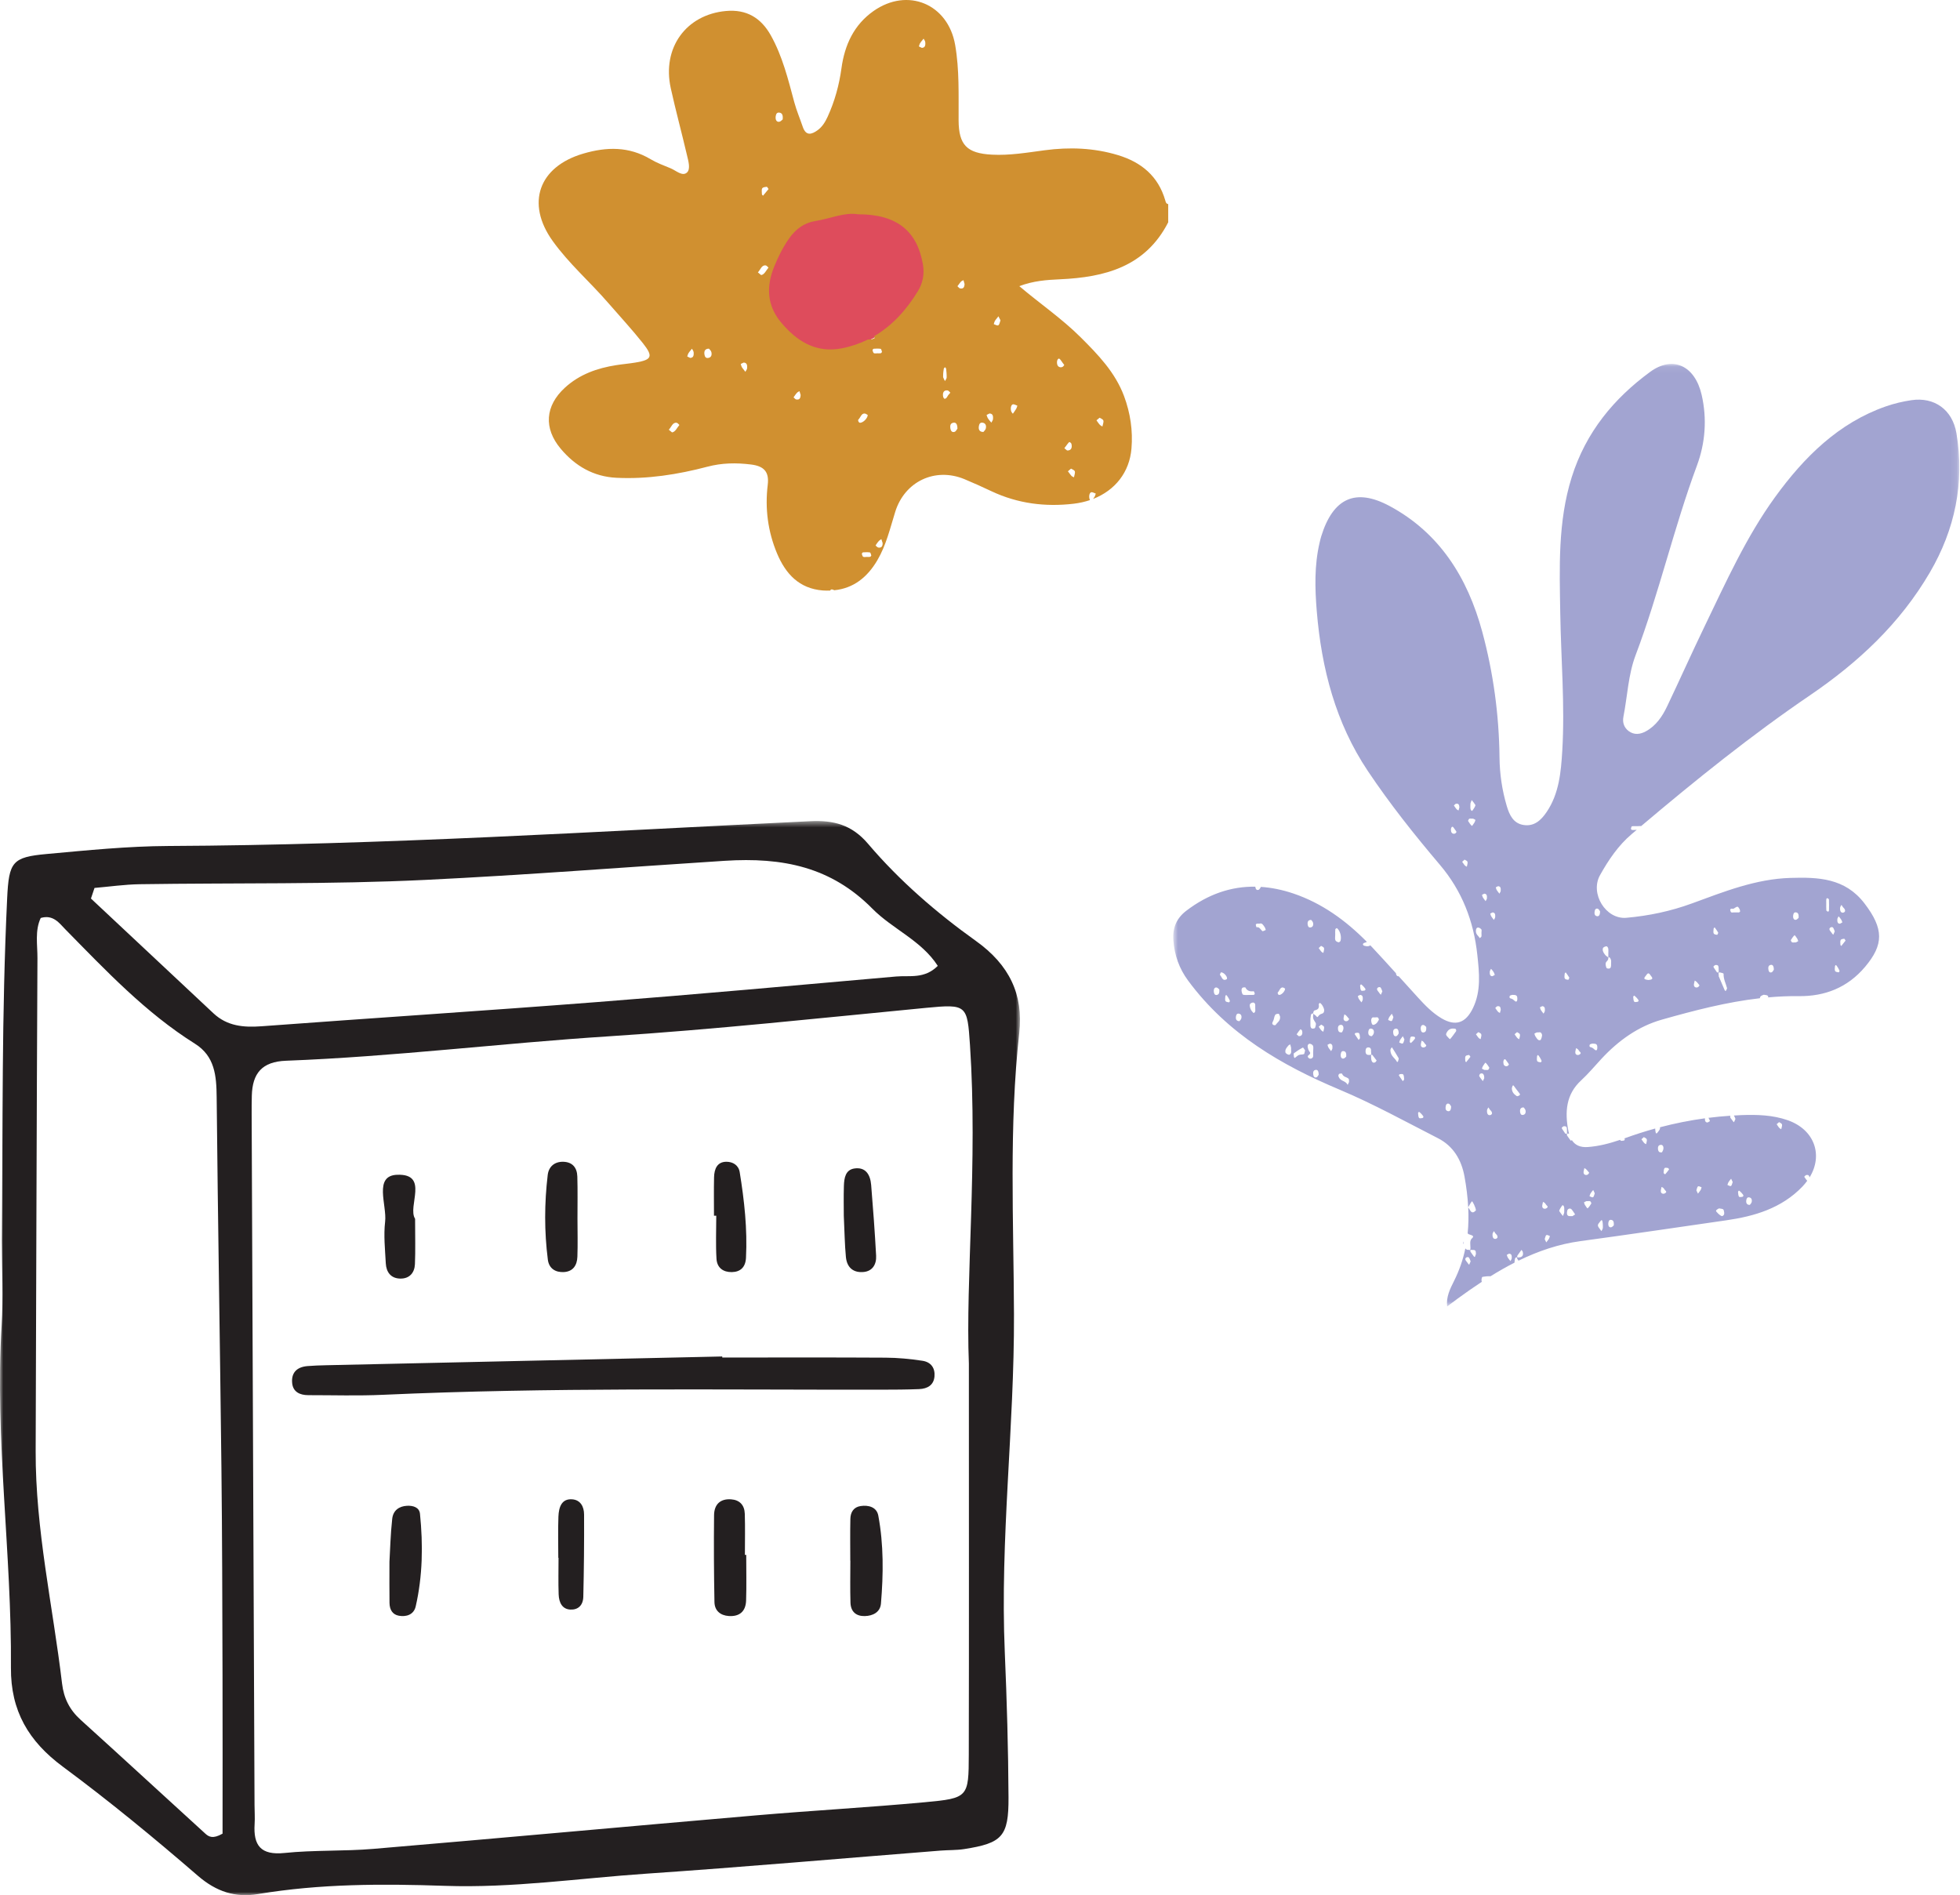 <svg xmlns="http://www.w3.org/2000/svg" xmlns:xlink="http://www.w3.org/1999/xlink" width="302" height="292" viewBox="0 0 302 292">
    <defs>
        <path id="bydacst0fa" d="M0.773 0.073L121.897 0.073 121.897 145.296 0.773 145.296z"/>
        <path id="gslm9gt7uc" d="M0 0.502L157.163 0.502 157.163 166 0 166z"/>
    </defs>
    <g fill="none" fill-rule="evenodd">
        <g>
            <g>
                <path fill="#DE4C5C" d="M132.39 32.074c6.255-.01 9.575 2.675 10.513 8.14.265 1.546-.021 3.016-.779 4.267-2.872 4.746-6.776 8.243-12.361 9.334-4.186.82-7.315-1.176-9.867-4.266-2.241-2.712-2.35-5.776-1.084-8.928.654-1.627 1.433-3.207 2.455-4.651 1.059-1.499 2.423-2.52 4.26-2.808 2.403-.377 4.703-1.452 6.863-1.088" transform="translate(-880 -2087) translate(880 2087)"/>
                <path fill="#D09030" d="M104.267 65.142c.148.025.278.217.416.334-.367.43-.622 1.077-1.132 1.148l-.5-.415c.39-.393.582-1.177 1.216-1.067m1.797-10.698c.104-.18.243-.328.368-.488.06-.077.124-.153.186-.229.09.18.241.352.259.54.055.618-.105.848-.528.88l-.456-.223c.055-.162.09-.342.17-.48m3.176-.725c.085.12.324.304.377.557.116.539-.123.837-.538.88-.342.035-.486-.2-.538-.559-.081-.555.134-.875.7-.878m5.353 2.14c.422.038.58.271.52.889-.018.19-.172.358-.265.536-.061-.08-.122-.16-.185-.24-.124-.162-.264-.308-.367-.49-.078-.136-.108-.317-.161-.478.152-.073.306-.145.458-.216m3.4-14.962c.148.027.28.219.418.333-.368.433-.623 1.078-1.132 1.151l-.5-.416c.388-.394.583-1.179 1.214-1.068m-.544-11.884c.133-.194.453-.192.696-.235.053-.01.124.149.278.348-.285.349-.566.693-.855 1.027-.004.004-.168-.148-.17-.232-.01-.311-.074-.725.05-.908m1.82 12.121c.622-1.546 1.365-3.047 2.338-4.419 1.008-1.423 2.306-2.393 4.056-2.667 2.289-.358 4.478-1.379 6.536-1.033 5.956-.01 9.117 2.54 10.01 7.734.253 1.468-.02 2.864-.741 4.053-1.781 2.936-3.983 5.363-6.768 6.99.028.095.054.193.083.287-.155.072-.306.156-.464.21-.084.027-.178.005-.265.005-.107 0-.223.022-.33.022-1.231.607-2.568 1.07-4.027 1.355-3.987.777-6.966-1.118-9.397-4.055-2.134-2.576-2.238-5.487-1.031-8.482m.255-23.23c.052-.355.194-.594.536-.557.415.042.617.326.538 1.056-.128.094-.318.328-.526.36-.41.063-.629-.302-.548-.859m22.232-11.232c.105-.18.244-.328.37-.489.06-.077.123-.153.186-.23.089.18.24.352.257.545.055.614-.101.844-.526.876l-.456-.222c.054-.163.09-.343.17-.48m-6.42 77.691c-.148-.02-.283-.205-.424-.314.05-.08.093-.167.147-.24.122-.165.238-.342.374-.48.11-.11.247-.177.371-.262.063.194.126.389.19.593.028.613-.274.76-.657.703m-.686-29.952c-.103-.048-.17-.281-.21-.45-.013-.052.112-.227.177-.23.356-.024.717-.041 1.07.01.085.011.165.283.206.451.012.051-.108.216-.18.23-.173.033-.356.01-.533.01-.178 0-.373.057-.53-.02m-.585 31.381c-.174.035-.354.012-.532.012-.18 0-.374.056-.531-.02-.103-.05-.17-.283-.21-.45-.013-.053.112-.228.178-.233.357-.022.717-.04 1.069.011.084.012.165.283.207.452.012.05-.108.216-.181.228m-1.63-20.673c-.074-.022-.143-.135-.188-.227-.027-.06-.035-.206-.009-.229.345-.306.475-1.008 1.006-.952.154.016.302.142.453.22.008.532-.813 1.314-1.262 1.188m-9.744-3.572c-.146-.02-.28-.214-.419-.328.054-.082.108-.165.167-.243.122-.164.236-.34.375-.479.107-.106.246-.157.37-.233l.177.588c-.03.559-.197.76-.67.695m23.316-1.395c.146.02.279.22.416.34-.063.08-.115.18-.188.24-.26.208-.34.746-.732.705-.068-.1-.152-.174-.173-.271-.153-.69.11-1.097.677-1.014m-.682-2.59c.008-.083.035-.418.093-.743.016-.096.119-.166.182-.248.062.08.172.155.18.246.046.446.094.898.08 1.344-.007.188-.17.367-.26.55-.091-.183-.198-.358-.27-.554-.034-.093-.005-.228-.005-.595m1.521 7.572c.429-.104.673.174.675.905-.09.114-.233.422-.427.49-.416.152-.646-.16-.678-.698-.028-.443.154-.631.43-.697m.862-21.284c.124-.16.236-.343.376-.477.106-.101.244-.142.37-.208.056.197.111.396.165.595-.028.548-.208.753-.684.675-.146-.024-.277-.224-.414-.342.064-.08.125-.16.187-.243m3.114 21.825c.051-.356.196-.593.536-.557.416.041.654.339.54.88-.055.253-.292.436-.377.555-.566-.002-.78-.32-.7-.878m1.646-1.974c.43.035.585.255.534.87-.015.189-.165.362-.254.543-.06-.071-.126-.14-.186-.217-.124-.159-.263-.307-.368-.487-.081-.14-.122-.319-.18-.482l.454-.227m.815-14.243c.103-.181.242-.327.368-.488.062-.08.124-.163.185-.244.092.18.184.36.32.622-.095.237-.155.66-.326.76-.18.106-.469-.1-.708-.17.053-.16.083-.344.16-.48m2.764 12.843c.214-.063.473.126.712.202-.058.162-.097.343-.18.481-.159.265-.34.507-.514.758-.102-.134-.182-.203-.223-.3-.183-.405-.096-1.052.205-1.14m6.864-6.793c.15-.384.356-.296.55 0 .163.255.348.483.524.72-.07.091-.124.196-.197.25-.314.225-.768.09-.88-.299-.057-.199-.069-.49.003-.671m1.266 13.304c.187-.243.362-.508.571-.708.045-.04.301.135.335.263.178.67-.095 1.073-.665 1.036-.14-.115-.277-.232-.417-.35.06-.08.117-.161.176-.24m1.433 3.81c.08.233-.078.606-.132.917-.125-.067-.265-.108-.37-.207-.139-.135-.25-.318-.376-.478l-.186-.243.478-.412c.182.12.508.2.586.423m3.823-8.267c.178.126.504.214.574.438.076.24-.088.607-.147.916-.123-.075-.262-.128-.368-.234-.14-.136-.254-.316-.377-.48-.058-.077-.11-.16-.166-.241.14-.114.277-.227.484-.399M93.698 46.654c1.79 2.067 3.659 4.076 5.357 6.218 1.63 2.063 1.393 2.562-1.128 2.986-.985.165-1.982.245-2.969.4-2.941.46-5.671 1.418-7.917 3.477-3.05 2.797-3.298 6.241-.652 9.398 2.244 2.677 5.07 4.31 8.591 4.483 4.761.233 9.433-.5 14.015-1.706 2.25-.593 4.43-.623 6.708-.343 1.974.242 2.838 1.085 2.591 3.125-.442 3.647.018 7.212 1.441 10.596 1.318 3.13 3.404 5.408 7.055 5.69.39.03.76.024 1.127.013.035-.066.072-.122.12-.149.136-.077.331.019.523.1 2.89-.295 5.037-1.926 6.618-4.612 1.37-2.329 1.971-4.937 2.763-7.478 1.46-4.678 6.138-6.89 10.657-5.028 1.413.585 2.805 1.22 4.188 1.872 4.032 1.896 8.278 2.431 12.653 1.916.893-.106 1.733-.299 2.518-.563-.012-.019-.029-.036-.038-.057-.18-.407-.092-1.051.207-1.14.215-.064.475.125.713.2-.058.162-.097.342-.178.48-.073.12-.155.23-.234.342 3.4-1.32 5.608-4.12 5.912-7.757.232-2.756-.17-5.463-1.138-8.073-1.37-3.681-4.008-6.403-6.713-9.097-2.874-2.862-6.232-5.147-9.433-7.858 2.184-.823 4.209-.963 6.273-1.057 6.903-.31 13.165-1.927 16.672-8.779v-2.81c-.321-.045-.373-.283-.45-.552-1.079-3.751-3.687-5.9-7.297-6.992-3.7-1.118-7.47-1.255-11.272-.75-2.706.358-5.395.827-8.145.68-3.85-.203-5.111-1.486-5.132-5.287-.02-3.876.137-7.762-.529-11.607-1.094-6.33-7.317-8.93-12.573-5.24-3.038 2.132-4.455 5.242-4.945 8.808-.357 2.606-1.04 5.096-2.13 7.479-.365.798-.82 1.55-1.535 2.07-.922.675-1.808.945-2.3-.51-.425-1.259-.954-2.488-1.299-3.767-.952-3.539-1.82-7.106-3.628-10.333-1.504-2.685-3.733-4.035-6.901-3.748-6.155.558-9.882 5.682-8.509 11.904.76 3.447 1.69 6.855 2.492 10.293.21.902.598 2.155-.006 2.699-.702.631-1.681-.317-2.511-.66-1.044-.43-2.119-.825-3.084-1.4-3.343-1.99-6.779-1.922-10.393-.857-6.852 2.02-8.848 7.656-4.702 13.448 2.503 3.496 5.754 6.306 8.547 9.533" transform="translate(-880 -2087) translate(880 2087)"/>
                <g transform="translate(-880 -2087) translate(880 2087) translate(180 56)">
                    <mask id="n25djr9ybb" fill="#fff">
                        <use xlink:href="#bydacst0fa"/>
                    </mask>
                    <path fill="#A2A4D1" d="M7.46 96.152c.162.027.308.217.408.292.06.591-.096.823-.417.857-.265.028-.375-.164-.415-.454-.063-.451.107-.747.424-.695m.643-2.326c.35-.09 1.003.542.963.966-.007.082-.215.169-.335.18-.41.046-.512-.522-.773-.78-.01-.01.095-.238.145-.366m1.257 4.611c-.188-.04-.437-.042-.537-.203-.094-.148-.037-.484-.025-.734.004-.07.093-.19.138-.186.123.013.582.808.57.948-.05.063-.106.182-.146.175m1.077 2.189c.04-.29.15-.48.415-.452.32.034.506.276.417.715-.042.202-.226.351-.293.448-.436-.003-.603-.26-.54-.711m1.247-4.49c.068.007.178-.038.2.007.33.62.798.624 1.29.59.05-.005.127.226.16.362.01.04-.086.182-.139.188-.207.023-.416.01-.624.01-.346 0-.702.054-1.035-.032-.111-.028-.225-.416-.24-.65-.017-.301.133-.504.388-.475m1.725 2.887c-.011.09-.001.187-.001.28 0 .187.033.39-.01.554-.03.109-.225.255-.257.222-.165-.164-.335-.354-.435-.587-.095-.216-.187-.558-.122-.738.06-.173.329-.289.504-.286.206.004.365.203.321.555m.227-12.7c.133-.026.273-.009.447-.009.376-.16.585.245.81.584.067.102.092.258.138.39-.187.061-.444.256-.546.156-.27-.26-.459-.682-.867-.569-.024.006-.103-.24-.123-.38-.007-.045.086-.16.14-.172m2.535 14.988c.143-.27.152-.68.307-.927.1-.161.359-.19.544-.18.075.006.142.27.213.415.074.703-.415.887-.664 1.283-.058.09-.285.074-.393 0-.235-.163-.136-.346-.007-.591m.71-4.395c.267-.246.367-.816.778-.772.12.014.235.117.351.178.006.432-.629 1.066-.978.964-.055-.016-.109-.108-.144-.185-.022-.047-.027-.166-.007-.185m1.215 8.786c.101-.232.264-.422.417-.604.078-.092.192-.127.288-.187.045.161.097.32.13.486.019.086.004.186.004.279 0 .186.04.4-.012.552-.048.138-.205.302-.303.289-.181-.026-.382-.125-.52-.284-.069-.078-.063-.394-.004-.53m1.27.581c.445-.33.904-.634 1.377-.876.073-.037.246.298.35.43-.08.274-.103.552-.174.577-.254.087-.537.037-.787.137-.224.089-.416.316-.63.462-.02.013-.128-.116-.136-.19-.02-.183-.057-.497 0-.54m.56-3.116c.143-.197.278-.412.441-.573.034-.033.232.108.258.214.139.542-.073.87-.515.839l-.321-.284c.046-.066.09-.132.137-.196m2.104-17.432c.067.098.25.247.293.45.088.44-.098.68-.417.714-.265.029-.377-.162-.417-.452-.063-.45.104-.71.541-.712m.454 13.978c.382-.154.849-.142.715-.986-.008-.05.09-.132.14-.2.241.002.706.76.695 1.151-.009.324-.141.456-.377.516-.184.047-.384.176-.511.354-.141.2-.18.218-.313.04-.135-.18-.346-.25-.486-.424-.032-.043.06-.42.137-.451m1.07-9.979c.143.099.394.164.455.344.061.19-.06.491-.102.744-.096-.056-.205-.088-.286-.17-.108-.108-.195-.256-.292-.386l-.144-.197c.107-.095.214-.193.37-.335m1.344 15.067c.328.03.449.221.402.72-.014.155-.132.291-.203.437l-.144-.196c-.097-.13-.205-.25-.285-.396-.06-.11-.084-.258-.125-.389l.355-.176m.85-17.617c.01-.08.224-.212.273-.17.46.4.701 1.252.537 1.915-.03.126-.221.276-.318.253-.177-.04-.417-.145-.485-.324-.084-.224-.021-.55-.021-.83 0-.284-.021-.57.014-.844m1.25 15.312c-.02.22-.159.419-.214.554-.435.082-.605-.129-.63-.566-.021-.359.12-.511.334-.566.33-.083.549.146.51.578m.423 4.31c-.1.074-.247.266-.407.292-.318.052-.487-.245-.425-.695.04-.29.152-.482.416-.452.32.033.477.263.416.855m-.275-6.523c.096.063.204.103.286.19.158.167.303.36.452.54-.08.11-.12.193-.178.238-.242.19-.626.097-.68-.217-.038-.226.075-.5.12-.75m1.725 2.866c.185-.012.432-.078.54.053.117.142.116.478.142.735.005.054-.09.128-.209.293-.208-.301-.413-.597-.613-.903-.002-.004.089-.175.14-.178m.702-5.859c.327.03.45.22.403.719-.014.155-.133.293-.204.436l-.144-.195c-.096-.131-.205-.25-.284-.396-.061-.11-.084-.258-.125-.389l.354-.175m.119-1.624c.099-.024.696.597.706.763.004.062-.085.181-.137.187-.184.022-.43.103-.541-.021-.118-.134-.121-.474-.152-.728-.007-.056.08-.133.124-.201m1.083 9.713c.31-.018.53.135.475.605-.022.185.203.59-.22.553-.468.037-.65-.15-.62-.66.016-.316.135-.483.365-.498m.065-2.444c.04-.29.15-.481.415-.452.321.034.507.275.418.714-.043.203-.227.353-.294.45-.437-.002-.603-.26-.54-.712m.848-2.18c.067.015.137.001.207.001.137 0 .287-.044.408.018.078.04.18.304.155.35-.12.224-.259.457-.432.593-.158.126-.411.248-.543.158-.127-.088-.21-.45-.207-.69.004-.28.157-.49.412-.43m.64-4.607c.11-.075.315-.088.393.002.132.158.196.42.274.601l-.23.518c-.048-.05-.1-.098-.144-.154-.098-.128-.186-.272-.29-.389-.18-.201-.232-.42-.003-.578m1.7 4.614c.081-.148.186-.269.285-.396.046-.06.095-.117.145-.175l.237.51c-.074.187-.128.526-.261.6-.143.082-.362-.09-.547-.151.046-.132.077-.277.14-.388m.962 1.734c.331-.085.521.14.523.734-.071.09-.181.342-.33.398-.322.122-.5-.13-.526-.566-.021-.36.12-.512.333-.566m.417 5.037c-.015.053-.134.108-.138.101-.307-.616-.953-.862-1.03-1.725-.007-.09 0-.194.027-.271.031-.082.095-.14.203-.284.35.558.707 1.098 1.031 1.674.05.088-.044.34-.093.505m.266 1.971c.186-.011.432-.077.541.053.117.14.115.48.14.735.007.055-.088.129-.207.291-.208-.3-.413-.595-.612-.9-.003-.004.088-.175.138-.179m.048-5.266c.08-.147.188-.265.286-.396l.144-.196c.07.146.142.29.246.503-.072.192-.12.534-.253.614-.139.086-.36-.08-.547-.136.04-.13.064-.278.124-.389m1.649-.468c.109-.127.355-.051.54-.032.05.003.14.125.138.186-.01.167-.596.79-.698.774-.046-.066-.136-.142-.13-.2.03-.254.03-.592.15-.728m-5.453 3.89c-.414.23-.661-.097-.655-.855 0-.09-.025-.217.007-.26.033-.045.151-.048.188-.004.225.274.44.569.658.858-.103.14-.141.23-.198.26m-4.266 3.494c-.335-.723-1.163-.491-1.423-1.356-.016-.053-.006-.143.018-.192.037-.073.093-.164.147-.173.135-.025.36-.074.395.004.228.545.691.47 1.004.767.043.04.058.152.067.235.012.092.003.186.003.278l-.21.437m-3.752-8.189c-.096-.062-.204-.104-.286-.19-.107-.112-.196-.256-.29-.388-.046-.062-.087-.13-.13-.195l.376-.325c.139.101.389.174.442.356.06.194-.067.49-.112.742m-1.044 7.02c-.323.12-.5-.13-.525-.567-.021-.36.119-.512.332-.566.332-.084.522.14.524.734-.072.09-.181.341-.33.398m-.126-8.357c.076.137-.021.509-.104.728-.037.1-.23.128-.353.129-.23 0-.359-.179-.362-.5-.004-.276-.001-.551-.001-1.029.009-.066.033-.33.08-.586.014-.074.084-.153.143-.183.2-.106.26-.01.204.271-.103.536.193.807.393 1.17m-.716 5.476c-.12.03-.285.005-.378-.09-.332-.34.066-.436.153-.571.122-.19.118-.236-.029-.424-.13-.17-.224-.436-.266-.683-.055-.327.12-.54.339-.516.173.02.414.148.483.328.084.22.019.547.019.827 0 .187-.015.379.003.56.037.352-.113.516-.324.57m16.606 8.207c.099-.023.695.595.705.764.004.059-.085.18-.137.186-.184.023-.43.102-.541-.022-.118-.135-.121-.473-.153-.727-.006-.056.08-.134.126-.201m.72-13.383c.162.027.308.217.407.293.062.592-.093.822-.415.856-.264.028-.375-.164-.416-.453-.062-.45.107-.746.424-.696m.278 3.36c-.249.192-.628.117-.687-.197-.04-.225.069-.5.11-.751.096.053.204.087.285.169.109.108.183.283.294.38.183.155.19.268-.002.399m3.64 8.776c.149.058.258.307.33.397-.001.594-.192.82-.524.735-.212-.054-.353-.205-.331-.566.024-.434.201-.688.524-.566m-.347-10.977c.36-.65.818-.647 1.314-.588.052.007.1.128.15.198-.007.065.002.157-.026.198-.296.414-.586.839-.913 1.202-.04.046-.299-.226-.431-.388-.127-.157-.296-.26-.094-.622m2.902 3.651c.104-.16.351-.156.54-.193.04-.006.095.122.214.284-.22.282-.438.56-.662.832-.003.003-.13-.12-.132-.188-.008-.251-.057-.588.04-.735m1.97-3.715c.143.098.394.163.454.343.062.19-.06.492-.101.744-.097-.055-.206-.087-.285-.17-.11-.108-.196-.256-.293-.386l-.144-.197.37-.334m-.378-15.556c-.006-.352.122-.551.328-.555.176-.002.38.128.519.286.068.08.01.356.01.543 0 .186.033.39-.01.554-.031.111-.172.167-.262.247-.177-.373-.574-.508-.585-1.075m-.208-16.757c-.131.204-.376.576-.413.542-.221-.198-.406-.48-.58-.762-.018-.03.095-.297.178-.339.12-.059.267-.015.403-.015.067 0 .14-.02.202.004.12.048.234.121.35.183-.045.13-.073.283-.14.387m-1.187 6.824c-.097-.055-.205-.087-.286-.17-.108-.11-.196-.256-.292-.387l-.144-.195c.107-.099.213-.195.37-.335.141.096.393.161.453.344.062.188-.06.49-.101.743m-1.28-8.662c-.095-.058-.203-.096-.286-.18-.107-.11-.196-.255-.29-.387-.047-.064-.092-.131-.137-.195.108-.095.209-.254.323-.272.366-.058.503.109.523.554l-.133.48m-.454 3.502c-.244.182-.593.072-.68-.243-.045-.161-.054-.397.002-.544.117-.311.276-.24.424.002.087.142.193.263.286.396.042.06.076.13.113.195-.046.065-.088.15-.145.194m2.29-4.543c0-.107.114-.337.196-.566.192.248.395.486.565.76.028.044-.063.27-.13.374-.131.205-.345.58-.417.54-.294-.172-.216-.602-.215-1.108m1.914 40.443c.131-.206.376-.575.412-.542.223.198.408.48.58.763.019.03-.093.295-.176.336-.12.06-.268.016-.404.016-.067 0-.14.02-.202-.004-.12-.049-.235-.122-.35-.183.045-.13.073-.282.14-.386m.223-26.581c.327.029.45.219.403.719-.015.154-.134.29-.204.436-.05-.065-.097-.131-.144-.196-.097-.131-.205-.25-.285-.398-.06-.11-.085-.256-.125-.388.119-.058.237-.117.355-.173m1.033 11.576c.048.05.099.096.144.153.098.128.203.25.286.396.067.114.104.259.155.388l-.353.201c-.366.03-.453-.29-.42-.693.012-.155.123-.298.188-.445m.242-8.688c.327.03.449.218.402.719-.014.155-.132.292-.203.435l-.145-.194c-.095-.132-.203-.25-.284-.399-.06-.11-.084-.256-.125-.387l.355-.174m.738 14.456c.367-.058.505.107.523.554l-.131.481c-.098-.059-.205-.096-.287-.18-.107-.11-.195-.256-.292-.387l-.136-.196c.107-.096.21-.254.323-.272m.112-18.5c.327.028.45.218.403.718-.015.155-.133.291-.204.438-.048-.068-.098-.132-.144-.198-.097-.13-.205-.248-.284-.395-.062-.11-.086-.258-.126-.39l.355-.174m.846 26.872c.117-.312.278-.24.425.003.086.142.193.261.287.396.042.058.075.129.113.195-.048.065-.089.15-.145.192-.245.182-.594.074-.682-.24-.045-.163-.053-.399.002-.546m1.257 30.453c-.013.155-.128.294-.196.441-.048-.06-.098-.114-.144-.175-.097-.13-.204-.25-.285-.396-.063-.113-.095-.258-.14-.388.116-.062.234-.126.351-.187.333.028.452.208.414.705m-.317-40.389c.027-.103.224-.132.346-.176.064-.024.137-.005.205-.005.53 0 .652.14.624.721-.013.288-.173.387-.362.234-.164-.133-.325-.302-.505-.363-.187-.064-.405-.044-.308-.41m1.577 5.905c.059.195-.068.491-.112.742-.097-.06-.204-.104-.286-.19-.108-.11-.195-.254-.292-.387-.045-.063-.086-.13-.128-.196l.375-.324c.138.102.389.174.443.355m.569 11.245c.066.097.25.247.292.45.089.44-.097.68-.418.714-.264.029-.375-.163-.415-.452-.063-.45.104-.71.54-.712m-.77 23.111c-.067 0-.159.034-.193-.01-.032-.044-.035-.204-.003-.254.204-.308.42-.597.632-.893.103.14.17.192.193.27.168.56-.072.895-.63.887m-1.04-25.988c-.011-.15.077-.317.121-.476.049-.01.12-.053.14-.024.292.382.564.796.87 1.156.154.18.184.285-.012.393-.116.064-.281.145-.371.081-.347-.244-.704-.52-.749-1.13m-2.369 23.094c-.41.16-.654-.116-.604-.714.012-.153.132-.29.203-.436.049.066.107.121.142.199.125.273.445.355.423.77-.062.07-.107.159-.164.181m-.85-19.065c-.41.16-.655-.116-.605-.714.012-.155.133-.291.204-.437.048.065.107.122.142.199.125.273.445.356.421.77-.06.07-.103.16-.162.182m-1.248-5.2c-.048-.063-.097-.123-.144-.187-.145-.195-.303-.376-.42-.599-.025-.046.078-.316.156-.352.4-.187.64.1.617.7l-.21.438m-1.229 27.082c-.008.017-.103-.004-.132-.043-.19-.25-.375-.503-.549-.77-.032-.051-.03-.21.003-.254.032-.047.124-.01.19-.01.572-.008.634.052.653.63-.053.151-.103.304-.165.447m-.883 1.212c-.048-.051-.1-.097-.143-.153-.099-.13-.187-.273-.291-.39-.18-.2-.232-.42-.002-.579.108-.074.316-.089.392.004.133.157.197.418.274.599l-.23.519m10.413-35.796c.065-.023.138-.004.206-.004.137 0 .295-.056.407.017.1.065.218.282.208.415-.02.249-.095.521-.212.708-.058.092-.291.082-.391 0-.172-.14-.31-.362-.444-.57-.067-.104-.09-.26-.132-.393.119-.06.237-.128.358-.173m.849-4.048c.326.03.448.219.403.717-.015.157-.134.294-.204.438l-.144-.195c-.097-.133-.206-.25-.285-.397-.061-.111-.084-.258-.125-.39l.355-.173m.695 30.707c.182.155.19.267-.003.4-.249.192-.628.118-.686-.197-.041-.225.067-.5.109-.752.096.053.204.087.285.168.108.11.182.285.295.381m.357 5.099c-.08.147-.187.265-.284.397l-.145.196c-.07-.146-.141-.292-.246-.503.073-.193.12-.535.252-.616.14-.085.363.08.548.137-.04.133-.064.28-.125.389m1.7-4.602c.131-.206.347-.581.418-.54.295.172.216.603.214 1.108 0 .108-.115.336-.197.564-.192-.248-.394-.485-.564-.759-.03-.044.063-.268.13-.373m.265-12.493c.105-.084.218-.211.329-.212.426-.003.47.098.464.876 0 .088.026.214-.007.26-.033.043-.125.01-.245.01-.153-.226-.334-.486-.508-.753-.027-.043-.045-.17-.033-.181m.44-23.709c.004-.07.089-.132.154-.218.186.265.382.52.55.807.024.041-.105.349-.154.344-.186-.017-.435-.036-.534-.197-.091-.152-.033-.486-.017-.736M57.39 107.68c-.188-.039-.435-.04-.536-.201-.093-.15-.038-.485-.024-.735.003-.07.092-.19.136-.186.124.012.582.81.57.949-.049.06-.105.183-.146.173m5.451-2.185c.096.054.205.088.286.17.108.108.182.284.294.38.182.155.19.268-.002.4-.249.192-.63.118-.687-.198-.04-.224.068-.498.11-.752m2.095-.512c.027-.102.224-.132.346-.176.064-.023.136-.005.205-.005.53 0 .653.142.625.72-.013.291-.173.39-.362.236-.164-.132-.327-.303-.505-.364-.188-.062-.405-.043-.309-.411m1.271-20.961c.15.056.26.307.331.397-.002.594-.191.82-.523.735-.213-.055-.354-.207-.333-.565.025-.437.202-.69.525-.567m.816 5.996c.15-.134.349-.213.529-.216.086 0 .227.207.249.347.04.263.011.544.011.818v.549c-.163-.127-.345-.222-.484-.387-.143-.168-.276-.385-.354-.617-.045-.134-.022-.43.05-.494m.985 1.509c.1.07.184.25.22.404.037.167.008.363.008.545.008.37.014.748-.362.764-.121.006-.313-.024-.351-.125-.086-.218-.164-.524-.113-.731.057-.234.348-.38.378-.601.033-.248.034-.39.22-.256m3.76 5.874c.1-.023.696.597.707.764.003.06-.085.18-.136.186-.186.021-.431.102-.541-.023-.12-.133-.123-.471-.154-.725-.007-.057.081-.134.124-.202m1.7-2.904c.499-.704.531-.707 1.02.01.124.183.156.287-.035.391-.117.063-.254.06-.454.098-.124-.025-.327-.028-.51-.108-.197-.09-.155-.203-.022-.39m7.657.587c.096.061.204.103.286.19.16.166.302.358.452.54-.08.109-.12.192-.178.237-.242.19-.626.098-.68-.216-.038-.227.075-.499.12-.751m2.91-7.99c.004-.07.09-.132.153-.219.188.266.384.522.55.807.024.042-.103.351-.153.346-.186-.017-.435-.036-.533-.2-.093-.15-.033-.483-.017-.734m.78 6.731h-.253c-.154-.225-.335-.485-.509-.752-.029-.043-.044-.171-.032-.182.105-.084.218-.21.329-.211.426-.002.47.098.464.875v.27m.21.006c.193.031.549.136.547.188-.03.86.363 1.528.536 2.252-.048.123-.075.206-.111.279-.097.193-.198.166-.297-.079l-.885-2.073c.092-.177-.21-.635.21-.567m1.704-9.82c.134-.026.293.053.405-.018.607-.38.608-.396.875.029.064.1.097.256.11.39.004.047-.089.137-.147.163-.061.027-.135.006-.203.006h-.616c-.136 0-.286.045-.406-.016-.077-.04-.127-.233-.156-.369-.009-.043.083-.172.138-.185m6.065 8.664c.331-.085.52.14.522.734-.071.09-.181.342-.33.398-.323.123-.5-.13-.526-.567-.021-.36.12-.51.334-.565m3.711-4.58c.04-.033.282.326.415.525.069.106.103.257.153.387-.116.066-.229.142-.348.19-.062.026-.135.006-.203.006-.136 0-.283.043-.402-.016-.088-.042-.209-.303-.193-.327.174-.281.356-.568.578-.764m-.209-3.07c.04-.29.151-.48.416-.454.32.035.475.265.416.857-.1.075-.246.264-.408.29-.317.052-.486-.243-.424-.694m5.103-2.453c.007-.076.101-.204.132-.193.101.039.27.124.274.202.024.566.017 1.132.006 1.7-.002.069-.102.204-.133.191-.101-.04-.266-.12-.273-.205-.03-.373-.013-.753-.013-1.13 0-.19-.014-.382.007-.565m.635 4.333c.109-.075.316-.087.392.003.133.157.197.418.275.6-.1.222-.165.37-.23.518-.05-.052-.1-.098-.145-.154-.097-.128-.185-.273-.29-.388-.178-.202-.231-.42-.002-.579m.7 5.971c.005-.069.093-.19.137-.186.124.013.582.809.57.95-.05.062-.105.184-.147.174-.187-.04-.435-.04-.536-.203-.093-.15-.038-.483-.024-.735m.556-7.696c.046.051.098.097.143.154.098.129.202.25.286.394.066.114.105.259.155.39-.115.066-.232.13-.354.199-.365.03-.452-.289-.419-.692.013-.156.121-.297.189-.445m.236-1.318c.012-.154.133-.292.205-.437.047.066.107.122.142.198.123.274.445.357.421.772-.06.07-.105.158-.162.181-.411.16-.655-.117-.606-.714m.183 5.89c-.005.003-.13-.121-.133-.19-.008-.252-.057-.587.04-.734.104-.16.352-.157.54-.192.04-.01.094.12.214.282-.22.282-.437.563-.661.833m-42.266 41.042c.014-.164.058-.391.147-.464.255-.213.504-.141.702.187.043.072.098.13.145.2.087.13.173.264.26.395l-.414.269c-.19 0-.259-.002-.327 0-.296.003-.557-.065-.513-.587m2.681-6.82c.096.06.204.103.287.19.158.162.305.353.456.533-.085.114-.126.198-.183.243-.242.19-.627.098-.68-.217-.038-.226.075-.498.12-.75m.93 3.944c.082-.147.188-.266.285-.395.047-.061.096-.118.144-.176l.239.511c-.075.188-.128.527-.262.602-.142.08-.36-.09-.546-.151.046-.133.077-.28.14-.391m1.567 4.202c.13-.155.212-.19.287.063.046.159.038.348.055.523 0 .184.028.38-.008.55-.033.158-.133.292-.204.436-.049-.065-.095-.132-.144-.194-.542-.69-.536-.717.014-1.378m1.197.285c.04-.29.15-.483.416-.454.32.034.476.264.416.856-.1.076-.247.267-.408.292-.317.051-.487-.244-.424-.694m-3.201-2.22c-.037.032-.282-.337-.414-.541-.066-.106-.094-.257-.14-.386.116-.065.23-.136.351-.183.062-.025.134-.005.202-.005.135 0 .284-.045.403.015.083.042.196.307.177.337-.174.281-.357.566-.58.763m8.667-10.982c.142.096.393.162.454.343.062.19-.06.49-.102.742-.096-.054-.204-.086-.286-.168-.108-.109-.194-.256-.291-.386l-.144-.198.37-.333m2.508 1.207c.33-.087.55.145.51.576-.018.22-.158.418-.215.554-.434.082-.603-.13-.628-.566-.022-.359.12-.509.333-.564m.805 7.014c.183.154.19.266-.001.398-.25.193-.629.119-.687-.196-.041-.225.067-.5.108-.752.097.055.205.086.287.169.108.108.182.284.293.38m-.122-3.433c.11-.127.356-.044.54-.023.052.006.097.122.162.208-.196.254-.384.523-.595.748-.03.032-.257-.141-.253-.207.013-.254.026-.593.146-.726m5.159 2.807c.14-.085.361.08.547.136-.04.132-.064.278-.125.389-.08.147-.188.266-.285.397l-.144.196c-.07-.146-.142-.29-.245-.503.07-.193.118-.534.252-.615m3.226 3.388c.26.05.47.042.648.142.085.048.124.293.154.456.058.334-.093.527-.3.589-.207.06-1.025-.704-.954-.84.097-.187.319-.252.452-.347m1.446-4c.082-.147.188-.266.285-.395.046-.062.096-.117.144-.176.07.146.138.293.24.51-.075.189-.129.528-.262.604-.142.08-.36-.093-.547-.155.046-.13.077-.275.14-.388m1.617 1.262c.1-.024.695.594.706.763.003.06-.085.18-.138.186-.184.022-.43.103-.54-.022-.12-.134-.123-.473-.153-.727-.007-.056.08-.133.125-.2m1.146 1.49c.04-.289.152-.48.417-.453.32.036.506.276.417.715-.042.203-.226.353-.292.449-.437 0-.604-.26-.542-.71m5.055-12.046c.138.102.389.174.443.355.06.193-.067.49-.112.742-.097-.061-.203-.105-.286-.19-.108-.112-.197-.256-.29-.389-.046-.062-.088-.13-.13-.195.108-.091.215-.186.375-.323M3.063 95.085c6.074 8.22 14.416 13.052 23.341 16.805 5.211 2.191 10.142 4.916 15.163 7.483 2.347 1.2 3.612 3.301 4.086 5.903.29 1.59.488 3.17.57 4.737.184-.312.35-.657.568-.917.078-.095.623.993.619 1.398-.114.085-.26.267-.42.294-.398.07-.507-.487-.764-.735.067 1.326.045 2.642-.085 3.948.035.066.074.125.12.146.187.08.386.11.568.205.2.107.193.253.018.399-.463.384-.271 1.014-.276 1.545-.006.578-.306.143-.415.288-.178-.032-.294-.122-.37-.242-.353 1.697-.917 3.373-1.745 5.021-.606 1.205-1.24 2.468-1.061 3.933.542-.407 1.081-.82 1.629-1.22 1.22-.89 2.455-1.756 3.709-2.578-.028-.097-.047-.212-.047-.3.001-.163.077-.454.14-.465.406-.07.818-.113 1.226-.095.007 0 .012.005.018.006 1.21-.753 2.441-1.458 3.698-2.098.013-.198.042-.403.078-.607.013-.078.086-.167.146-.199.207-.109.165.18.228.252.069.08.119.163.168.248 3.003-1.467 6.157-2.553 9.534-3.012 7.506-1.018 14.999-2.131 22.496-3.212 4.308-.621 8.489-1.834 11.716-5.194.281-.293.523-.595.746-.9-.014-.011-.03-.017-.041-.03-.108-.11-.197-.256-.291-.387-.047-.065-.092-.13-.137-.197.107-.094.209-.254.324-.271.308-.05.447.073.498.376 2.117-3.433.776-7.368-3.37-8.819-2.3-.805-4.727-.874-7.136-.785-.383.013-.764.042-1.145.064.1.157.164.366.232.524l-.23.518c-.047-.05-.1-.097-.145-.154-.097-.128-.186-.272-.29-.39-.14-.157-.196-.325-.105-.467-1.14.074-2.274.183-3.4.326.027.04.06.077.088.121.066.115.104.258.155.388l-.353.202c-.349.027-.44-.264-.42-.639-2.337.318-4.65.781-6.938 1.383.075.233-.047.406-.372.815-.135.17-.213.213-.289-.046-.044-.15-.044-.331-.068-.578-1.552.43-3.094.92-4.625 1.479-.041.015-.083.027-.125.043.038.059.067.112.069.144.003.06-.084.18-.136.187-.185.02-.43.103-.54-.023-.02-.021-.032-.055-.045-.085-1.61.548-3.25.98-4.966 1.107-1.199.09-2-.306-2.497-1.099-.015.039-.027.08-.044.12-.008.016-.103-.005-.131-.044-.19-.25-.376-.503-.55-.771-.032-.051-.03-.21.003-.255.033-.044.124-.008.191-.008h.125c-.034-.125-.07-.247-.097-.382-.57-2.936-.395-5.662 1.961-7.83 1.11-1.022 2.087-2.203 3.121-3.315 2.632-2.835 5.682-5.015 9.334-6.049 4.976-1.409 9.972-2.709 15.084-3.293.01-.07.024-.133.048-.186.11-.238.441-.289.55-.352.284.054.424.045.543.11.152.082.182.192.109.3 1.567-.14 3.146-.216 4.74-.195 3.993.049 7.51-1.292 10.23-4.526 2.87-3.413 2.897-5.846-.107-9.767-2.994-3.908-7.109-4.051-11.415-3.922-5.354.16-10.232 2.126-15.171 3.932-3.275 1.198-6.631 1.904-10.093 2.212-3.18.283-5.654-3.741-4.06-6.581 1.333-2.38 2.818-4.565 4.852-6.296l.802-.678c-.252.004-.511.05-.756.011-.055-.007-.15-.14-.142-.182.028-.138.086-.362.148-.37.275-.042.554-.02.832-.02.198 0 .406-.034.6-.016 8.391-7.099 16.945-13.978 25.989-20.135 7.403-5.04 13.871-11.022 18.504-18.966 3.835-6.577 5.37-13.754 4.085-21.415-.615-3.667-3.43-5.62-6.926-5.105-1.335.197-2.674.513-3.953.959-7.264 2.535-12.58 7.783-17.085 14-4.426 6.107-7.541 13.044-10.827 19.857-1.977 4.098-3.836 8.255-5.792 12.363-.753 1.58-1.73 3.006-3.279 3.846-.866.47-1.786.589-2.627-.028-.718-.525-1-1.327-.824-2.225.622-3.163.732-6.457 1.878-9.485 3.622-9.572 5.889-19.623 9.452-29.222 1.284-3.46 1.574-7.193.72-10.895-1.03-4.458-4.416-6.116-7.955-3.515-5.548 4.078-9.88 9.256-12.067 16.228-2.156 6.87-1.873 13.981-1.761 20.973.112 7.048.729 14.095.31 21.153-.196 3.29-.492 6.616-2.407 9.443-.859 1.267-1.914 2.252-3.54 2.005-1.592-.241-2.196-1.538-2.61-2.939-.717-2.425-1.087-4.93-1.114-7.458-.071-6.583-.951-13.05-2.656-19.362-2.277-8.434-6.648-15.288-14.274-19.385-5.257-2.824-8.717-1.235-10.542 4.673-.095.306-.166.622-.24.935-.827 3.51-.735 7.068-.441 10.625.733 8.848 2.926 17.2 7.846 24.56 3.406 5.094 7.21 9.87 11.146 14.513 3.373 3.982 5.182 8.623 5.742 13.832.297 2.756.608 5.564-.668 8.21-1.12 2.322-2.684 2.855-4.844 1.581-1.414-.834-2.555-2.023-3.666-3.242-.984-1.077-1.961-2.161-2.94-3.244h-.004c-.264.03-.376-.164-.415-.451v-.013c-1.219-1.347-2.44-2.69-3.68-4.013-.096-.103-.196-.199-.294-.3-.007.01-.01.024-.017.033-.128.148-.376.104-.503.13-.201-.042-.333-.055-.458-.106-.058-.023-.13-.117-.137-.191-.006-.057.07-.17.125-.191.162-.068.333-.107.49-.187-3.267-3.312-6.949-5.976-11.342-7.459-1.707-.575-3.38-.912-5.02-1.017 0 .022.004.032.004.054-.07.09-.18.34-.33.397-.3.114-.469-.103-.512-.482-3.726-.053-7.275 1.148-10.628 3.708-1.486 1.134-2.13 2.602-1.996 4.514.162 2.33.908 4.402 2.272 6.248" mask="url(#n25djr9ybb)"/>
                </g>
                <path fill="#A2A4D1" d="M222.512 200.532c-.004-.021-.001-.042-.005-.064l-.019.014.024.05zM225.51 191.296c-.02.137-.035.272-.057.408.083-.118.133-.243.058-.408" transform="translate(-880 -2087) translate(880 2087)"/>
                <g transform="translate(-880 -2087) translate(880 2087) translate(0 126)">
                    <mask id="veyjkc8wqd" fill="#fff">
                        <use xlink:href="#gslm9gt7uc"/>
                    </mask>
                    <path fill="#231F20" d="M32.885 30.122c2.11 1.978 4.633 2.206 7.389 2.002 17.268-1.28 34.548-2.396 51.812-3.737 15.34-1.189 30.666-2.577 45.993-3.932 2.064-.182 4.357.418 6.415-1.639-2.527-3.921-6.965-5.662-10.08-8.814-6.348-6.423-13.782-7.947-22.768-7.372-15.357.984-30.707 2.194-46.074 2.939-14.654.71-29.355.445-44.035.667-2.327.035-4.65.374-6.975.573-.183.545-.365 1.09-.549 1.634 6.29 5.892 12.582 11.785 18.872 17.68m1.4 101.828c-.032-10.606-.047-21.21-.169-31.815-.217-19.034-.548-38.066-.734-57.1-.031-3.277-.275-6.298-3.343-8.223-7.625-4.786-13.731-11.278-19.976-17.628-.921-.938-1.853-2.316-3.79-1.748-.917 1.952-.494 4.122-.504 6.195-.126 25.308-.19 50.617-.275 75.925-.042 12.105 2.649 23.894 4.066 35.83.27 2.288 1.17 4.066 2.872 5.604 6.433 5.813 12.803 11.697 19.213 17.536.523.476 1.159.848 2.646-.007 0-7.895.02-16.232-.005-24.569m115.17-96.925c-.413-6.185-.475-6.348-6.773-5.74-16.297 1.571-32.566 3.335-48.925 4.388-16.567 1.067-33.08 3.128-49.69 3.76-3.72.14-5.177 1.957-5.268 5.377-.025.965-.03 1.931-.025 2.896.145 35.473.294 70.946.443 106.418.003.965.076 1.934.013 2.895-.215 3.32.94 4.856 4.607 4.478 4.547-.469 9.162-.247 13.721-.634 19.67-1.664 39.325-3.473 58.991-5.165 8.64-.742 17.303-1.22 25.937-2.018 6.706-.621 6.768-.76 6.784-7.375.042-18.34.014-36.68.014-60.223-.53-12.882 1.377-30.962.17-49.057M1.101 12.432c.27-5.655.78-6.368 6.098-6.852 6.234-.569 12.491-1.203 18.74-1.234 33.014-.153 65.95-2.23 98.906-3.82 3.558-.172 6.382.513 8.912 3.488 4.846 5.701 10.569 10.645 16.62 14.968 5.153 3.683 7.327 8.257 6.673 14.156-1.6 14.439-.866 28.913-.814 43.362.065 17.368-2.164 34.656-1.417 52.035.32 7.462.538 14.933.575 22.402.03 6.035-.973 7.046-6.852 7.965-1.185.184-2.405.135-3.605.23-15.122 1.196-30.236 2.524-45.37 3.558-10.326.705-20.61 2.232-31 1.874-9.64-.33-19.256-.336-28.817 1.269-3.487.586-6.424-.37-9.26-2.82-6.743-5.828-13.643-11.508-20.804-16.808-5.28-3.908-8.05-8.601-8-15.242C1.818 113.378-.805 95.865.252 78.24.51 73.914.29 69.56.29 65.217c.136-17.597-.03-35.199.811-52.785" mask="url(#veyjkc8wqd)"/>
                </g>
                <path fill="#231F20" d="M111.286 209c-20.348.45-40.695.898-61.042 1.35-.957.023-1.916.051-2.867.13-1.758.148-2.52 1.136-2.355 2.657.139 1.292 1.137 1.824 2.485 1.824 3.832-.003 7.673.12 11.497-.055 25.61-1.16 51.24-.758 76.863-.79 1.915-.002 3.833-.01 5.744-.088 1.322-.056 2.262-.627 2.377-1.957.108-1.259-.507-2.2-1.843-2.406-1.879-.288-3.8-.471-5.704-.482-8.383-.05-16.77-.021-25.154-.021l-.001-.162M114.776 239.57c0-2.112.05-4.225-.018-6.335-.042-1.34-.794-2.134-2.119-2.225-1.67-.114-2.598.796-2.615 2.453-.046 4.457-.025 8.915.06 13.371.026 1.342.912 2.066 2.204 2.155 1.629.113 2.615-.683 2.672-2.379.077-2.345.019-4.694.019-7.04h-.203zM131.025 240.468c0 2.153-.05 4.309.017 6.46.045 1.415.884 2.1 2.206 2.071 1.245-.028 2.38-.596 2.49-1.927.38-4.527.428-9.079-.409-13.557-.245-1.31-1.502-1.655-2.732-1.468-1.051.16-1.546.928-1.57 1.96-.05 2.152-.015 4.306-.015 6.46h.013M60.007 240.634c0 2.482-.02 4.406.008 6.328.015 1.067.472 1.806 1.443 1.983 1.15.21 2.302-.164 2.593-1.431 1.076-4.685 1.147-9.485.661-14.271-.104-1.036-1.114-1.286-2.005-1.237-1.166.063-2.124.664-2.273 2.001-.265 2.378-.318 4.786-.427 6.627M88.978 187.805c-.005-2.183.046-4.366-.023-6.547-.044-1.38-.778-2.212-2.143-2.256-1.336-.043-2.265.722-2.42 2.032-.517 4.341-.534 8.708.02 13.048.175 1.372 1.183 1.99 2.488 1.911 1.385-.086 2.017-1.023 2.065-2.367.068-1.938.017-3.88.013-5.82M110.363 187.313c0 2.211-.097 4.428.034 6.63.084 1.415 1.057 2.077 2.355 2.057 1.326-.02 2.118-.746 2.191-2.203.228-4.442-.259-8.832-.968-13.193-.176-1.09-1.058-1.593-2.013-1.604-1.435-.018-1.911 1.066-1.94 2.41-.042 1.966-.011 3.936-.011 5.904l.352-.001M130.014 187.326c.117 2.455.138 4.405.323 6.337.167 1.763 1.28 2.48 2.786 2.314 1.29-.142 1.946-1.15 1.871-2.51-.198-3.638-.464-7.271-.765-10.9-.137-1.639-.887-2.77-2.56-2.536-1.398.195-1.603 1.462-1.641 2.697-.054 1.7-.014 3.406-.014 4.598M63.959 187.789c-1.225-1.893 2.224-6.96-2.757-6.785-3.682.13-1.565 4.66-1.861 7.222-.247 2.113-.009 4.286.103 6.427.07 1.306.74 2.307 2.2 2.346 1.456.039 2.233-.9 2.29-2.223.091-2.141.025-4.289.025-6.987M86.06 240.02c0 1.878-.05 3.759.018 5.633.046 1.257.54 2.264 1.773 2.342 1.167.072 1.994-.605 2.026-1.978.1-4.221.138-8.446.118-12.671-.006-1.262-.593-2.235-1.807-2.336-1.629-.136-2.089 1.163-2.146 2.67-.08 2.11-.02 4.226-.02 6.34h.039z" transform="translate(-880 -2087) translate(880 2087)"/>
            </g>
        </g>
    </g>
</svg>
